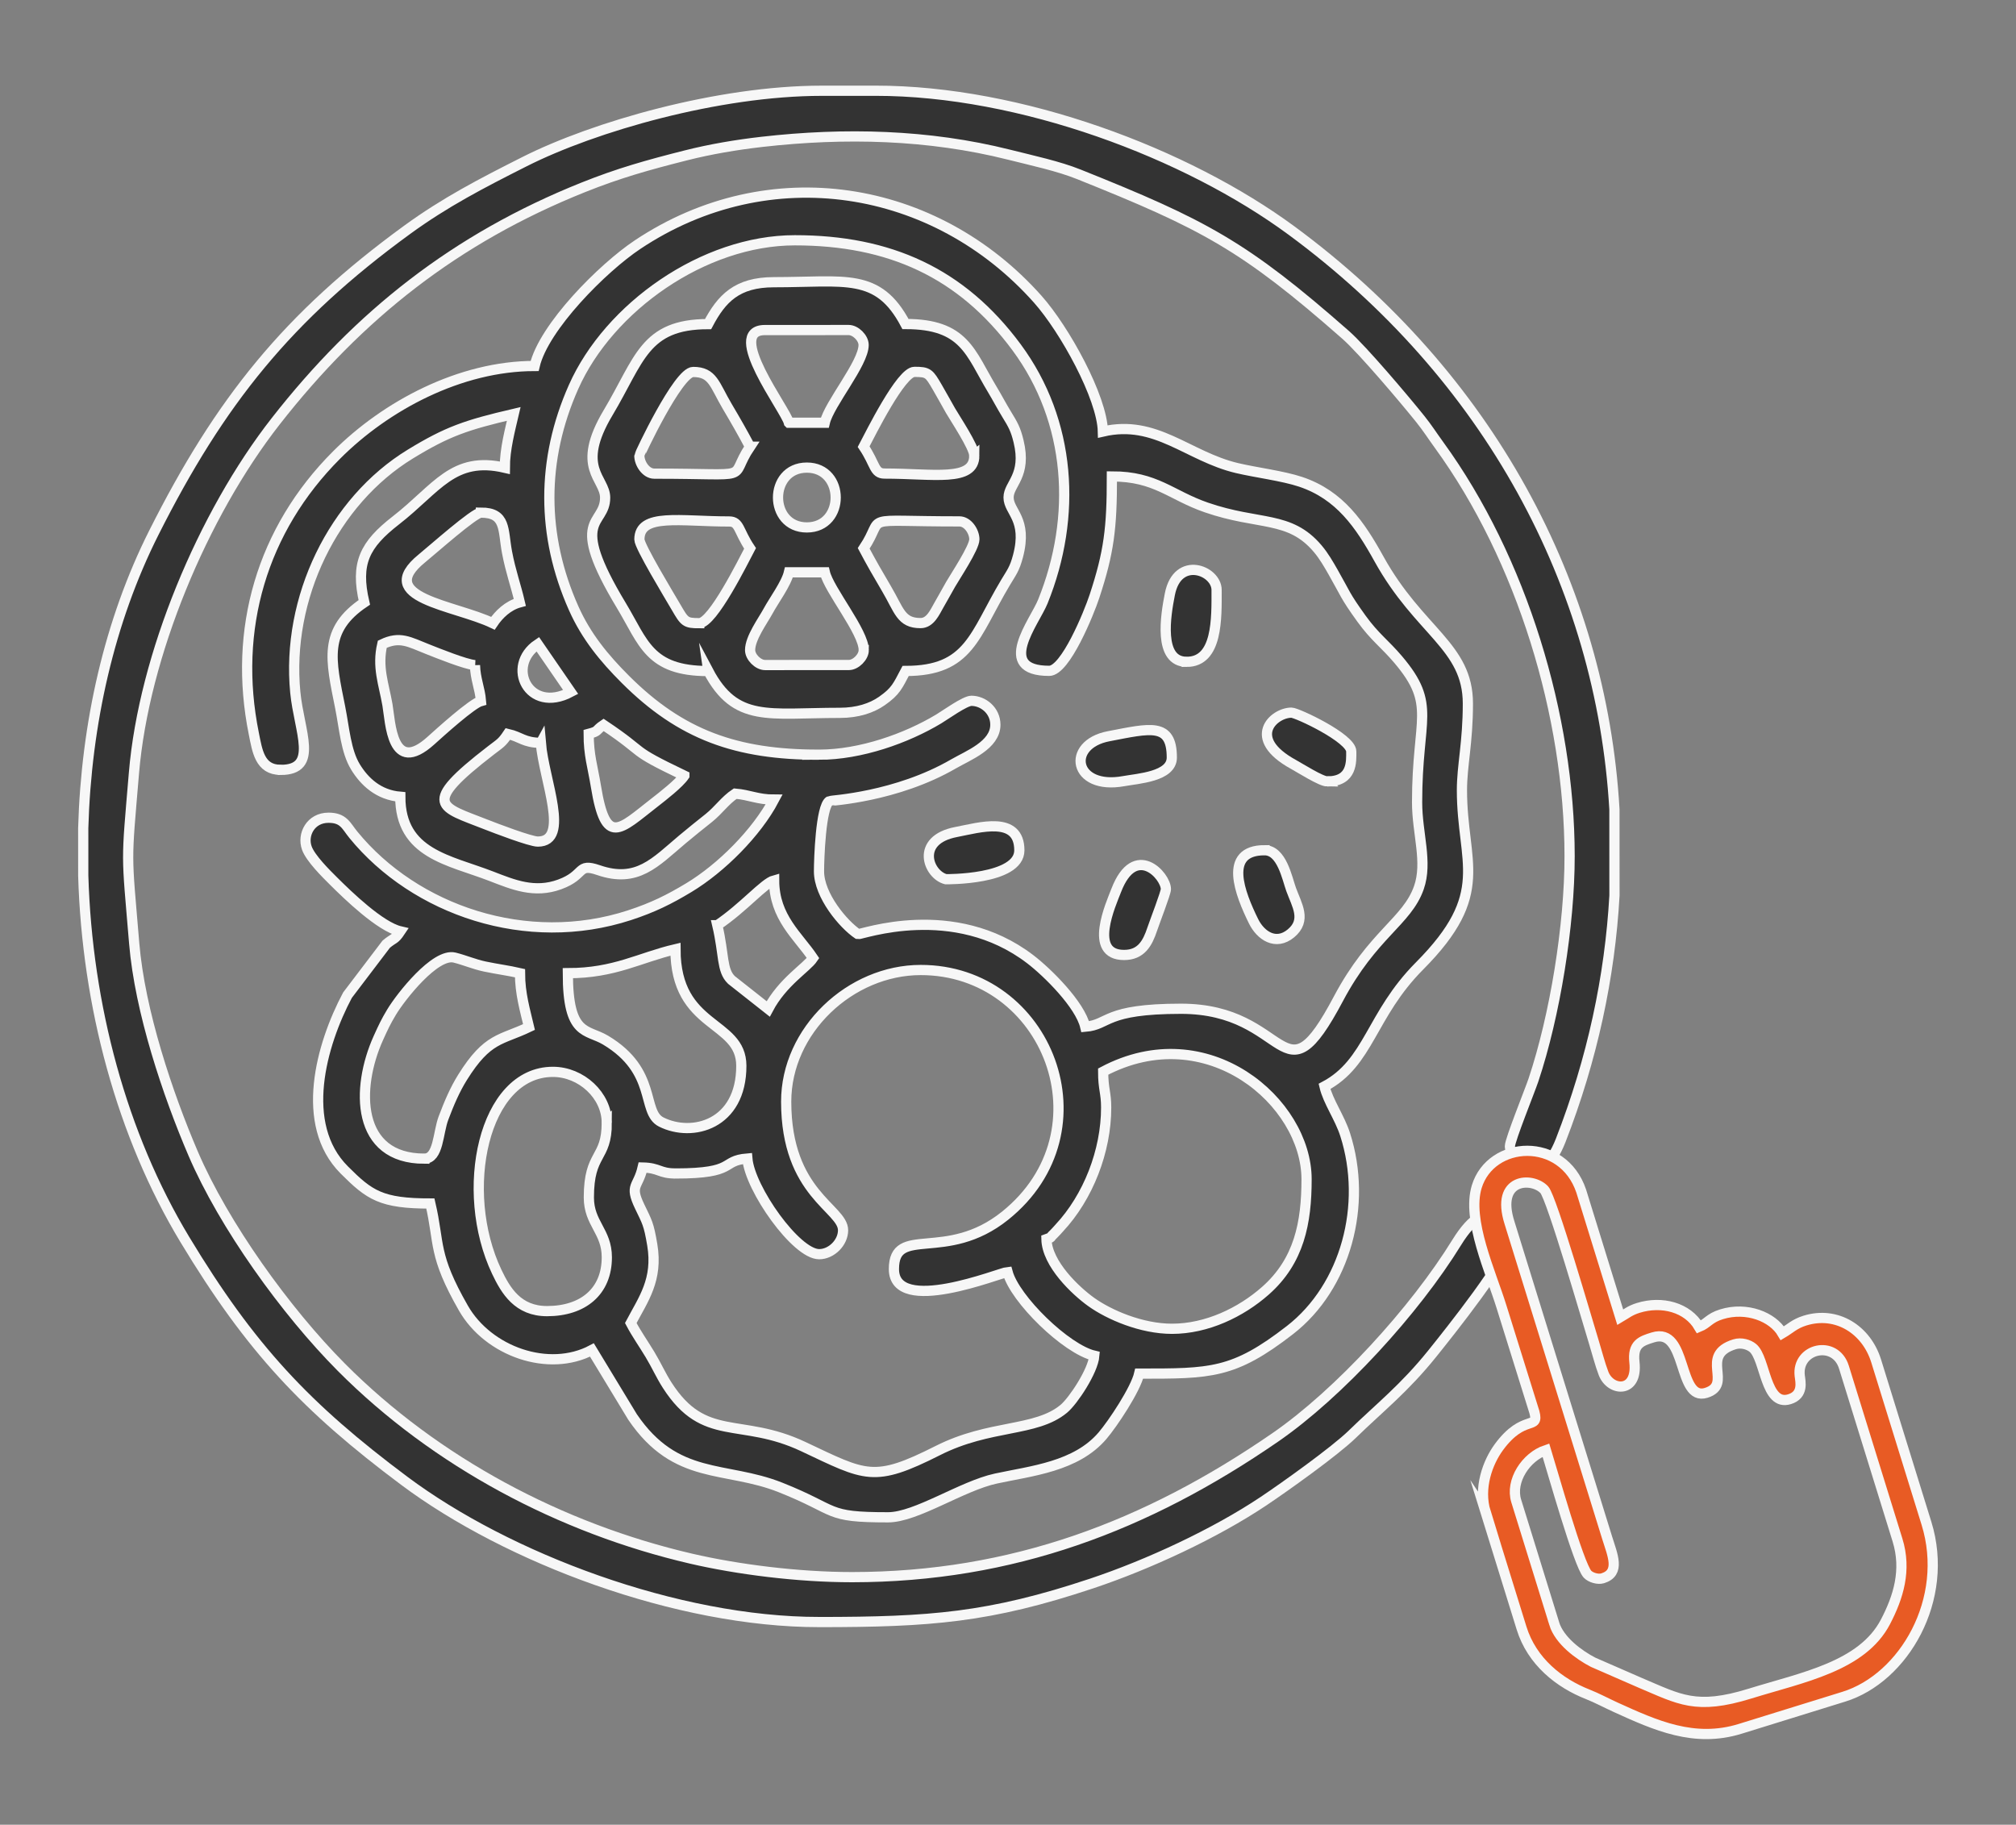 <?xml version="1.0" encoding="UTF-8"?>
<svg xmlns="http://www.w3.org/2000/svg" xmlns:xlink="http://www.w3.org/1999/xlink" xmlns:xodm="http://www.corel.com/coreldraw/odm/2003" xml:space="preserve" width="167.217mm" height="151.342mm" style="shape-rendering:geometricPrecision; text-rendering:geometricPrecision; image-rendering:optimizeQuality; fill-rule:evenodd; clip-rule:evenodd" viewBox="0 0 1119.52 1013.23"><rect x="0" y="0" width="1119.52" height="1013.23" fill="#808080" stroke="none"/> <defs>  <style type="text/css">   <![CDATA[    .str0 {stroke:#F7F7F7;stroke-width:5.67;stroke-miterlimit:22.926}    .fil0 {fill:none}    .fil1 {fill:#333333}    .fil2 {fill:#E85B24}   ]]>  </style> </defs> <g id="Camada_x0020_1">    <rect class="fil0" x="-0" y="-0" width="1119.52" height="1013.23"></rect>  <g id="_2672137732528">   <path class="fil1 str0" d="M650.88 737.85c-17.04,0.01 -34.99,-7.79 -44.9,-14.88 -8.6,-6.15 -24.57,-21.14 -24.88,-34.91 3.78,-1.37 1.32,-0.36 3.92,-2.72 0.87,-0.79 2.19,-2.35 3.2,-3.44 16,-17.11 26.07,-42.72 26.05,-66.93 -0,-8.33 -1.67,-10.22 -1.67,-19.93 57.86,-30.65 112.94,16.92 112.96,59.74 0.01,24.26 -4.14,45.39 -22.79,61.89 -13.69,12.11 -32.63,21.17 -51.9,21.18zm-196.11 -318.78c-45.78,0.02 -76.59,-10.95 -107.55,-41.89 -11.7,-11.69 -21.71,-23.83 -28.66,-39.44 -17.98,-40.35 -18,-82.51 -0.05,-122.88 19.66,-44.24 72.23,-81.42 122.85,-81.44 52.53,-0.02 92.61,18.08 123.19,59.46 30.35,41.08 33.67,93.94 14.53,141.21 -4.57,11.29 -26.63,38.42 3.55,38.41 9.04,-0 22.08,-32.09 25.12,-41.3 8.1,-24.59 9.72,-37.87 9.71,-66.66 24.46,-0.01 32.67,10.42 52.48,17.26 29.28,10.11 46.16,4.34 61.81,22.87 3.46,4.09 6.04,8.63 8.56,13.03 6.94,12.14 6.3,12.73 15.73,25.8 7.47,10.35 12.94,13.93 20.42,22.76 21.49,25.35 10.46,32.2 10.48,79.23 0.01,17.43 5.99,33.24 0.98,47.46 -6.62,18.79 -25.64,25.78 -44.66,61.62 -31.92,60.14 -26.53,5.55 -87.46,5.57 -42.88,0.02 -39.55,8.85 -53.14,9.99 -2.87,-12.29 -20.97,-30.19 -30.57,-37.52 -42.65,-32.6 -93.93,-13.45 -95.67,-13.9 -8.1,-5.42 -21.6,-21.48 -21.61,-34.87 -0,-6.82 0.96,-36.1 5.79,-39.03 0.51,-0.31 37.04,-2.12 69.01,-20.69 7.97,-4.63 23.15,-10.33 23.14,-21.7 -0,-7.87 -6.76,-13.28 -13.29,-13.28 -3.6,0 -14.54,7.89 -18.17,10.07 -17.88,10.74 -43.29,19.85 -66.52,19.86zm-56.42 94.69c14.51,-9.73 25.99,-23.44 31.54,-24.92 0.01,20.61 13.4,30.92 21.61,43.17 -3.57,5.34 -16.9,13.12 -24.9,28.24l-20.43 -16.11c-5.53,-5.39 -3.95,-13.77 -7.83,-30.38zm13.32 78.05c0.01,32.68 -27.25,39.87 -44.47,31.22 -11.13,-5.59 -1.93,-28.13 -30.93,-45.47 -10.49,-6.27 -20.93,-2.07 -20.95,-37.18 26.13,-0.01 39.86,-8.66 59.78,-13.31 0.02,44.51 36.55,39.26 36.57,64.75zm-36.51 59.8c34.37,-0.02 24.74,-7.06 39.85,-8.32 1.41,16.81 27.08,53.13 39.88,53.13 6.84,-0 13.28,-6.45 13.28,-13.29 -0.01,-12.3 -31.56,-20.12 -31.59,-71.4 -0.02,-39.62 35.64,-73.09 74.7,-73.11 70.59,-0.03 105.49,89.41 46.85,136.45 -32.8,26.31 -61.73,4.84 -61.72,29.63 0.01,26.1 58.92,1.98 63.11,1.63 4.02,15.03 32.57,42.85 48.18,46.48 -0.69,8.41 -11.67,25.09 -17,29.5 -15.62,12.91 -40.94,8.52 -69.88,23.14 -35.74,18.05 -39.87,14.24 -74.74,-2.19 -35.02,-16.49 -54.83,-1.83 -75.55,-34.04 -3.69,-5.74 -5.82,-10.85 -9.55,-17.03 -4.01,-6.64 -7.36,-11.22 -10.7,-17.54 6.96,-13.18 15.18,-24.04 11.94,-43.4 -1.99,-11.84 -2.86,-12.65 -7.04,-21.4 -5.73,-12.01 -0.89,-10.41 1.7,-21.56 9.33,0.2 9.24,3.32 18.27,3.31zm4.88 -220.88c-2.87,4.29 -12.19,11.52 -16.6,14.95 -19.45,15.13 -27.03,24.62 -32.51,-9 -1.81,-11.11 -4.04,-17.31 -4.04,-29.18 6.07,-1.62 3.48,-1.75 8.3,-4.99 25.57,17.11 12.47,12.69 44.85,28.21zm-43.09 192.67c0.01,20.66 -9.96,16.21 -9.95,41.52 0.01,14.48 9.97,18.73 9.98,33.21 0.01,19.01 -13.19,29.9 -33.2,29.91 -16.15,0.01 -22.92,-11.29 -27.94,-21.88 -21.27,-44.79 -7.5,-110.97 31.2,-110.98 15.73,-0.01 29.9,13.09 29.91,28.22zm-20.04 -239.14c-23.39,12.39 -36.24,-14.53 -18.28,-26.56l18.28 26.56zm-16.59 28.24c1.73,20.68 16.56,54.8 -1.64,54.81 -4.17,0 -23.71,-7.49 -28.72,-9.46 -25.38,-10.02 -36.96,-10.64 2.83,-41.3 4.92,-3.79 5.94,-4.06 9.25,-9.01 7.41,1.72 8.65,4.77 18.27,4.98zm-33.27 -127.86c14.11,-0.01 12.15,9.51 14.51,22.03 2.04,10.79 4.92,18.44 7.1,27.79 -6.51,1.74 -11.62,6.67 -14.94,11.63 -21.27,-10.2 -66.48,-14.01 -39.41,-36.05 6.2,-5.05 29.06,-25.39 32.74,-25.39zm-31.39 358.74c-37.88,0.02 -38.19,-39.03 -25.54,-67.01 2.81,-6.21 4.16,-9.07 7.29,-14.3 5.16,-8.62 24.32,-32.98 34.99,-30.35 5.52,1.36 10.92,3.73 16.82,4.97 7.03,1.48 13.14,2.22 19.54,3.7 0.01,11.39 2.85,20.68 5,29.89 -15.56,7.47 -22.91,5.57 -36.87,27.9 -4.3,6.88 -7.47,14.32 -10.6,22.61 -3.14,8.31 -2.71,22.58 -10.63,22.58zm28.11 -274.04c0.17,7.59 2.74,12.84 3.33,19.93 -5.01,1.34 -22.78,17.45 -27.83,22 -21.82,19.66 -22.44,-10.29 -24.11,-19.86 -2.05,-11.78 -5.84,-20.93 -2.88,-33.67 9.8,-4.71 14.89,-1.33 25.4,2.82 5.61,2.22 20.8,8.34 26.09,8.78zm-107.92 58.17c21.44,-0.01 10.24,-21.31 8.13,-43.03 -5.09,-52.4 21.15,-106.25 63.89,-132.35 20.64,-12.61 31.13,-16.16 57.43,-22.3 -2.03,8.75 -4.97,19.53 -4.97,29.9 -28.78,-6.69 -37.65,11.47 -60.48,29.22 -17.36,13.5 -22.63,23.77 -17.55,45.55 -23,15.42 -18.68,31.9 -13.4,58.28 2.36,11.82 3.16,24.32 8.48,33.05 4.94,8.12 12.8,15.61 24.91,16.61 0.01,31.74 27.2,35.08 50.54,44.12 12.15,4.7 23.97,9.68 38.01,4.52 14.47,-5.31 9.36,-12.09 21.56,-7.9 21.4,7.35 31.37,-4.29 46.52,-17.05 5.24,-4.42 9.48,-7.73 14.67,-11.9 5.55,-4.45 8.94,-9.68 14.69,-13.54 7.88,0.65 12.55,3.32 21.59,3.31 -9.7,18.35 -29.31,38.03 -47.4,48.92 -10.82,6.52 -19.85,11.02 -32.89,15.28 -56.99,18.62 -119.09,-2.74 -153.36,-44.68 -4.04,-4.95 -5.36,-9.46 -13.8,-9.45 -9.94,0 -14.7,9.42 -12.03,16.83 2.07,5.74 10.68,14.22 14.95,18.46 7.88,7.83 25.81,25.21 36.97,27.8 -3.24,4.85 -3.49,3.49 -7.83,7.12l-21.51 28.31c-14.59,27.41 -27.09,71.75 -1.78,97.07 14.02,14.02 20.44,18.63 47.8,18.62 5.27,22.59 1.33,28.33 18.34,58.07 13.84,24.2 47.42,35.95 71.38,23.26l22.57 37.22c24.14,35.54 51.46,26.92 82.11,39.1 32.73,13.01 24.34,16.62 59.77,16.6 15.67,-0.01 40.95,-17.44 59.88,-21.52 19.87,-4.28 44.53,-6.6 59.23,-23.83 5.68,-6.66 18.29,-25.54 20.36,-34.44 39.64,-0.02 52.3,0.21 83.75,-24.22 30.95,-24.04 43.14,-69.53 30.61,-108.52 -3.08,-9.58 -9.49,-18.29 -11.47,-26.74 24.85,-13.16 25.63,-39.58 52.73,-66.84 40.33,-40.56 23.61,-56.99 23.59,-97.61 -0.01,-13.67 3.31,-26.46 3.3,-48.16 -0.01,-31.85 -26.98,-39.87 -49.33,-80.22 -10.61,-19.16 -21.76,-35.57 -43.49,-42.87 -9.95,-3.34 -24.92,-5.15 -35.5,-7.67 -27.25,-6.49 -44.93,-27.14 -74.37,-20.27 -0.43,-19.03 -21.27,-56.72 -36.16,-73.46 -57,-64.08 -148.97,-79.15 -222.23,-30.32 -19.32,12.88 -52.12,45.69 -57.17,67.38 -41.46,0.02 -82.7,22.13 -110,49.46 -41.33,41.37 -57.7,96.73 -45.92,154.79 1.91,9.4 3.26,20.02 14.86,20.01z"></path>   <path class="fil1 str0" d="M454.98 900.7c61.53,-0.03 94.39,-2.44 151.33,-21.45 31.36,-10.47 68.56,-27.75 95.44,-45.75 11.64,-7.8 39.47,-27.61 49.23,-37.13 15.45,-15.05 28.86,-25.39 44.63,-45.05 8.88,-11.07 42.91,-53.56 42.9,-63.38 -0,-7.18 -11.21,-27.82 -29.58,1.99 -23.22,37.69 -65.32,83.84 -100.91,108.34 -71.1,48.96 -145.81,77.45 -234.8,77.49 -30.37,0.01 -64.02,-4.37 -89.36,-10.25 -72.39,-16.8 -141.89,-53.65 -194.27,-106.28 -30.97,-31.12 -65.33,-79.02 -82.32,-118.65 -14.07,-32.82 -29.59,-78.93 -32.75,-116.76 -4.35,-52.22 -4.52,-42.5 -0.13,-94.67 5.47,-65.05 38.22,-143.48 78.72,-195.25 46.17,-59.03 99.97,-101.51 170.76,-129.86 19.71,-7.89 35.68,-12.37 56.99,-17.76 13.62,-3.45 27.96,-5.88 42.32,-7.52 45.86,-5.22 92.44,-4.11 137.05,7.1 13.36,3.36 27.52,6.39 38.87,10.94 69.51,27.85 91.83,39.59 148.24,89.22 9.31,8.19 32.89,36.07 41.37,46.66 4.02,5.02 6.49,9 10.46,14.46 45.87,63.11 72.43,150.45 72.46,228.21 0.02,38.36 -8.11,88.55 -20.08,124.36 -1.89,5.66 -13.07,33.29 -13.07,36.75 0,6.52 16.34,27.31 28.24,-3.32 17.51,-45.04 27.29,-90.75 29.82,-135.86l-0.02 -47.83c-7.22,-124.59 -70.14,-240.96 -179.25,-321.38 -58.29,-42.96 -150.56,-77.73 -231.14,-77.69l-29.89 0.01c-57.31,0.03 -126.33,19.87 -164.96,39.37 -24.06,12.14 -44.15,22.54 -65.15,37.83 -66.35,48.33 -103.93,95.18 -140.69,168.19 -24.71,49.08 -37.56,106.12 -39.22,164.05l0.01 26.41c2.13,72.14 21.38,144.02 56.46,202.13 36.61,60.64 67.39,93.22 121.85,133.91 57.23,42.77 151.31,78.44 230.42,78.41z"></path>   <path class="fil1 str0" d="M541.05 252.97c0.01,14.83 -22.69,9.97 -49.82,9.99 -5.89,0 -5,-5.04 -11.63,-14.94 3.76,-7.12 20.74,-41.53 28.21,-41.53 7.66,-0 8.14,0.72 12.82,8.77 2.79,4.8 4.6,8.18 7.2,12.73 2.4,4.19 13.21,20.36 13.21,24.99zm-29.85 93.02c-10.99,0 -11.79,-7.06 -18.98,-19.21 -4.69,-7.92 -8.48,-14.53 -12.59,-22.29 12.75,-19.07 -4.37,-14.94 53.14,-14.97 4.71,-0 8.31,5.73 8.31,9.96 0,4.63 -10.8,20.81 -13.19,25 -2.33,4.07 -4.4,7.91 -6.59,11.67 -2.14,3.69 -4.69,9.84 -10.09,9.84zm-73.12 -111.24c-1.67,-7.13 -35.8,-51.47 -13.31,-51.48l46.5 -0.02c3.87,-0 8.31,4.43 8.31,8.3 0,10.27 -19.11,32.61 -21.57,43.19l-19.93 0.01zm41.58 126.2c0,3.87 -4.43,8.31 -8.3,8.31l-46.5 0.02c-3.87,0 -8.31,-4.43 -8.31,-8.3 -0,-6.75 7.15,-16.4 9.95,-21.59 3.25,-6.02 10.13,-15.22 11.62,-21.6l19.93 -0.01c2.3,9.84 21.6,33.06 21.61,43.17zm-31.59 -68.08c-21.35,0.01 -21.37,-33.21 -0.01,-33.22 21.35,-0.01 21.37,33.21 0.01,33.22zm-31.57 -44.83c-12.75,19.07 4.37,14.95 -53.14,14.97 -4.71,0 -8.31,-5.73 -8.31,-9.96 -0,-0.6 21.53,-46.51 29.87,-46.51 10.99,-0 11.79,7.06 18.98,19.21 4.69,7.92 8.48,14.54 12.59,22.29zm-28.19 98c-7.66,0 -8.14,-0.72 -12.82,-8.77 -3.99,-6.86 -20.42,-33.9 -20.42,-37.72 -0.01,-14.83 22.69,-9.97 49.82,-9.99 5.89,-0 5,5.04 11.63,14.94 -3.76,7.12 -20.74,41.53 -28.21,41.53zm4.99 26.57c15.27,28.83 33.34,23.23 73.08,23.22 9.76,-0 17.62,-2.58 23.33,-6.57 7.78,-5.43 8.83,-8.43 13.2,-16.69 35.47,-0.02 37.99,-19.86 55.49,-49.14 3.35,-5.61 5.01,-7.4 6.93,-14.7 5.42,-20.58 -5.24,-24.47 -5.25,-32.51 -0,-7.58 10.2,-11.92 5.55,-31.16 -1.63,-6.76 -3.14,-9.32 -6.64,-15.03 -2.9,-4.74 -5.24,-9.28 -7.9,-13.69 -12.39,-20.52 -15.36,-36.43 -48.27,-36.42 -15.27,-28.83 -33.34,-23.23 -73.08,-23.22 -20.53,0.01 -29.01,9.05 -36.53,23.27 -35.47,0.02 -37.99,19.86 -55.49,49.14 -18.49,30.92 -1.69,36.29 -1.68,47.21 0.01,16.04 -21.11,10 8.99,59.88 12.39,20.52 15.36,36.43 48.27,36.42z"></path>   <path class="fil1 str0" d="M659.01 367.5c17.29,-0.01 16.6,-24.3 16.59,-39.87 -0,-10.98 -21.68,-19.33 -25.95,2.29 -2.33,11.76 -6.61,37.58 9.36,37.58z"></path>   <path class="fil1 str0" d="M624.21 530.27c9.46,-0 13.03,-6.48 15.62,-14.27 1.44,-4.31 7.61,-20.19 7.61,-22.27 -0,-7.42 -17.13,-26.36 -27.57,0.67 -2.9,7.52 -15.8,35.88 4.34,35.87z"></path>   <path class="fil1 str0" d="M702.24 472.11c-23.27,0.01 -13.6,24.22 -6.15,39.39 3.96,8.07 12.39,13.71 20.75,6.81 8.92,-7.37 3.32,-15.67 0.15,-24.4 -2.26,-6.23 -5.17,-21.8 -14.75,-21.79z"></path>   <path class="fil1 str0" d="M566.06 472.17c-0.01,-19.45 -22.23,-12.63 -35.1,-10.17 -22.97,4.39 -15.53,23.69 -5.72,26.21 0.01,0 40.83,0.49 40.82,-16.05z"></path>   <path class="fil1 str0" d="M650.73 420.65c-0.01,-19.69 -11.98,-16.25 -35.1,-11.83 -23.93,4.58 -19.53,29.99 8.3,24.94 8.15,-1.48 26.81,-2.53 26.8,-13.11z"></path>   <path class="fil1 str0" d="M737.1 433.9c14.05,-0.01 13.28,-11.08 13.28,-16.61 -0,-7.45 -30.17,-21.58 -33.22,-21.57 -9.77,0 -25.54,14.14 1.15,28.76 3.99,2.19 15.33,9.43 18.8,9.43z"></path>  </g>  <path class="fil2 str0" d="M863.1 901.56l-21.11 -68.11c-3.44,-11.09 5.43,-24.54 16.48,-28.24 3.43,11.06 18.22,63.7 23.09,68.91 1.75,1.87 5.8,3.09 8.43,2.28 10.03,-3.11 5.49,-12.83 2.39,-22.82l-54.12 -174.6c-7.97,-25.09 12.7,-25.46 19.31,-18.34 4.13,4.45 24.22,73.93 27.58,84.78 1.66,5.36 3.38,12.18 5.35,17.27 3.95,10.19 19.04,10.91 17.13,-6.22 -1.14,-10.22 3.76,-11.82 10.29,-13.84 19.35,-6 13.52,35.76 29.52,30.8 15.31,-4.74 -4.14,-20.8 15.82,-26.98 3.73,-1.16 7.91,0.17 10.16,2.05 7.02,5.89 6.82,32.64 20.32,28.46 7.95,-2.46 6.08,-9.7 5.68,-13.06 -1.79,-15.24 19.75,-20.23 24.55,-4.72l29.73 95.93c5.19,16.74 0.51,31.7 -6.66,45.45 -12.95,24.82 -46.15,30.84 -75.2,39.85 -30.12,9.33 -39.27,3.17 -61.05,-6l-26.11 -11.39c-7.88,-4.08 -18.67,-11.97 -21.61,-21.45zm-38.08 -61.8l19.92 64.27c5.78,18.66 21.06,30.62 36.8,36.81 5,1.97 10.42,4.88 15.48,7.18 22.05,10.01 43.61,19.88 69.15,11.96l57.56 -17.84c33.26,-10.31 58.95,-54.04 45.88,-96.23l-27.94 -90.17c-5.37,-17.34 -21.81,-27.94 -39.55,-22.44 -5.85,1.81 -8.22,4.51 -12.54,7.04 -5.35,-9.14 -19.81,-14.89 -33.76,-10.56 -6.98,2.16 -7.68,5.08 -12.54,7.04 -6.31,-10.79 -20.5,-14.68 -33.76,-10.56 -4.55,1.41 -6.6,3.22 -9.96,5.19l-21.68 -70.07c-10.32,-30.55 -50.13,-28.26 -58.02,-2.42 -5.65,18.49 7.84,47.56 13.75,66.64l18.29 58.6c2.69,10.24 -5.96,0.63 -19.71,19.32 -6.24,8.48 -11.54,22.78 -7.36,36.25z"></path> </g></svg>
